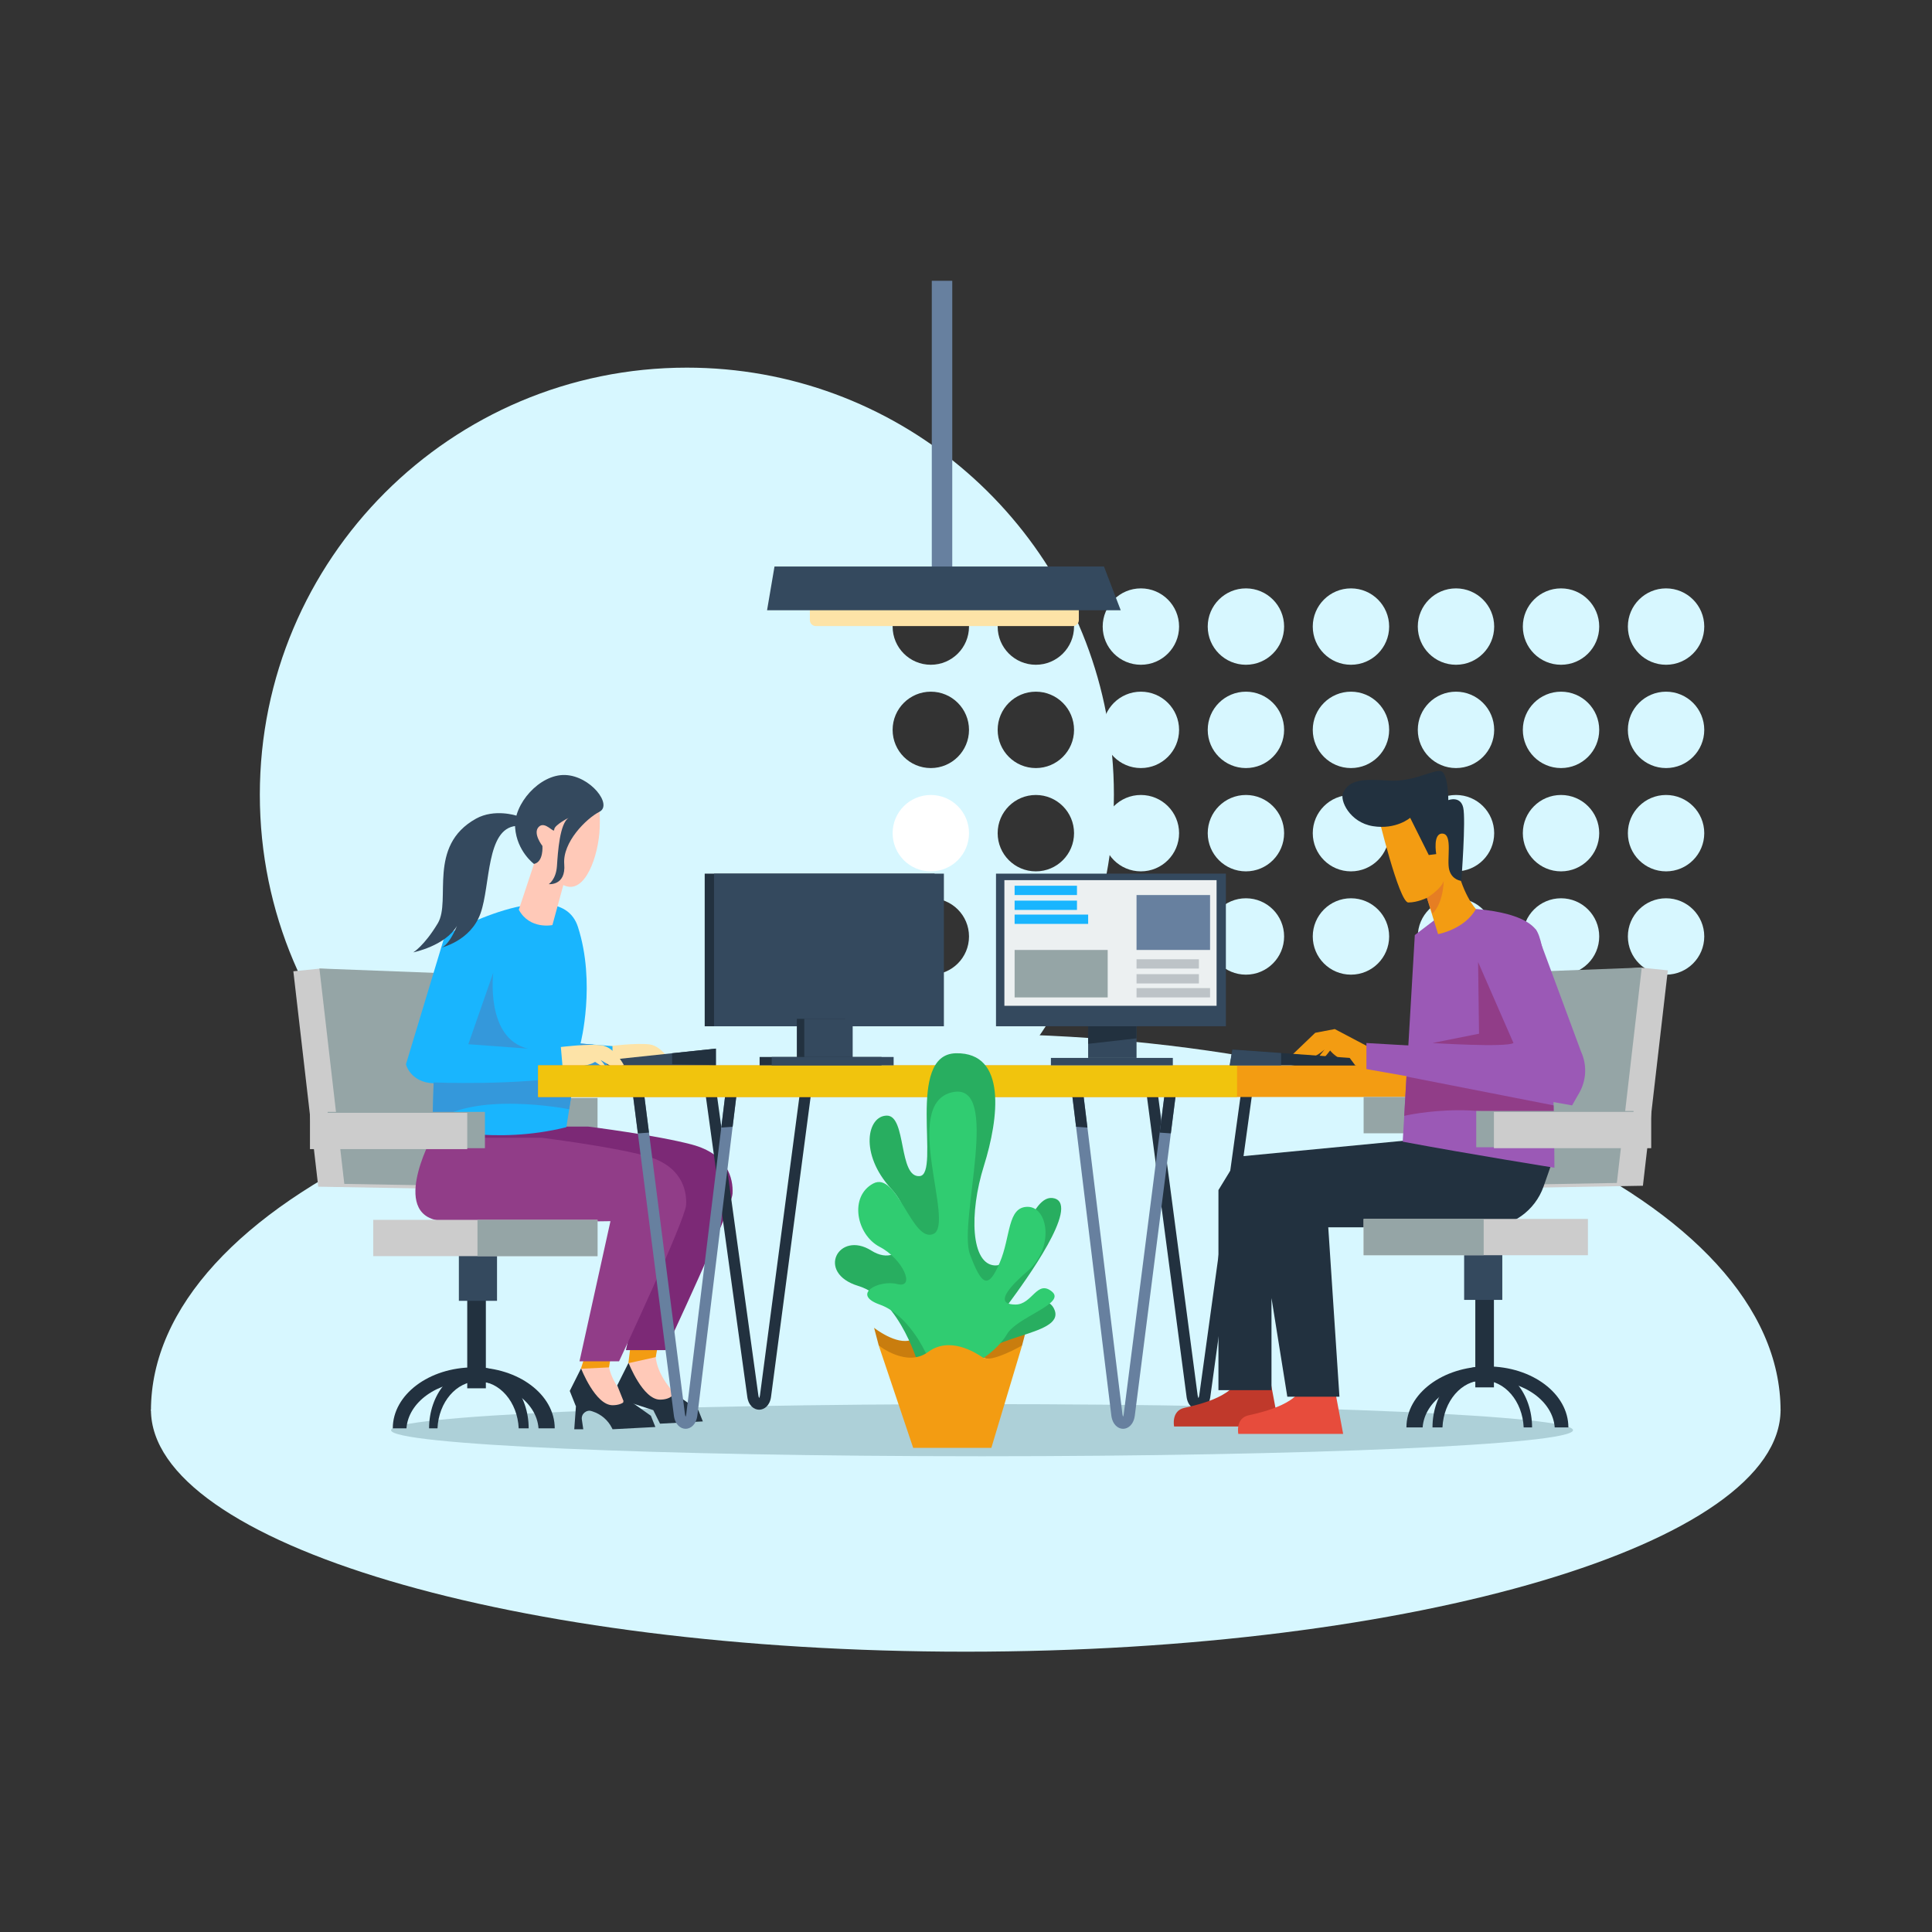 <?xml version="1.0" encoding="UTF-8" standalone="no"?>
<!-- Created with Inkscape (http://www.inkscape.org/) -->

<svg
   version="1.1"
   id="svg2"
   width="5166"
   height="5166"
   viewBox="0 0 5166 5166"
   sodipodi:docname="Employees_working_in_office_vector_illustration.eps"
   xmlns:inkscape="http://www.inkscape.org/namespaces/inkscape"
   xmlns:sodipodi="http://sodipodi.sourceforge.net/DTD/sodipodi-0.dtd"
   xmlns="http://www.w3.org/2000/svg"
   xmlns:svg="http://www.w3.org/2000/svg">
  <rect x="0" y="0" width="5166" height="5166" fill="#333333" stroke="none"/>
  <defs
     id="defs6" />
  <sodipodi:namedview
     id="namedview4"
     pagecolor="#ffffff"
     bordercolor="#000000"
     borderopacity="0.25"
     inkscape:showpageshadow="2"
     inkscape:pageopacity="0.0"
     inkscape:pagecheckerboard="0"
     inkscape:deskcolor="#d1d1d1" />
  <g
     id="g8"
     inkscape:groupmode="layer"
     inkscape:label="ink_ext_XXXXXX"
     transform="matrix(1.333,0,0,-1.333,0,5166)">
    <g
       id="g10"
       transform="scale(0.1)">
      <path
         d="M 38745,0 H 0 V 38745 H 38745 V 0"
         style="fill:#ffffff;fill-opacity:0;fill-rule:nonzero;stroke:none"
         id="path12" />
      <path
         d="m 35717.1,10458.1 c 0,4175.8 -7317.7,7560.9 -16344.6,7560.9 -9026.9,0 -16344.6,-3385.1 -16344.6,-7560.9 h 32689.2"
         style="fill:#d7f7ff;fill-opacity:1;fill-rule:nonzero;stroke:none"
         id="path14" />
      <path
         d="m 20778.5,25420 c -423.2,0 -766.1,342.9 -766.1,766.1 0,423.1 342.9,766.2 766.1,766.2 423.2,0 766.2,-343.1 766.2,-766.2 0,-423.2 -343,-766.1 -766.2,-766.1 z m 0,-2072.2 c -423.2,0 -766.1,343 -766.1,766.2 0,423 342.9,766.1 766.1,766.1 423.2,0 766.2,-343.1 766.2,-766.1 0,-423.2 -343,-766.2 -766.2,-766.2 z m 0,-2072.1 c -423.2,0 -766.1,343 -766.1,766.2 0,423 342.9,766.1 766.1,766.1 423.2,0 766.2,-343.1 766.2,-766.1 0,-423.2 -343,-766.2 -766.2,-766.2 z m 0,-2072.1 c -423.2,0 -766.1,342.9 -766.1,766.1 0,423.3 342.9,766.2 766.1,766.2 423.2,0 766.2,-342.9 766.2,-766.2 0,-423.2 -343,-766.1 -766.2,-766.1 z M 18671.6,25420 c -423.2,0 -766.2,342.9 -766.2,766.1 0,423.1 343,766.2 766.2,766.2 423.2,0 766.1,-343.1 766.1,-766.2 0,-423.2 -342.9,-766.1 -766.1,-766.1 z m 0,-2072.2 c -423.2,0 -766.2,343 -766.2,766.2 0,423 343,766.1 766.2,766.1 423.2,0 766.1,-343.1 766.1,-766.1 0,-423.2 -342.9,-766.2 -766.1,-766.2 z m 0,-4144.2 c -423.2,0 -766.2,342.9 -766.2,766.1 0,423.3 343,766.2 766.2,766.2 423.2,0 766.1,-342.9 766.1,-766.2 0,-423.2 -342.9,-766.1 -766.1,-766.1 z m 3636,4407.1 c 0,0.1 0,0.1 0,0.1 -25.7,279.7 -64.9,555.3 -116.9,826.5 -758.7,3954.7 -4236.6,6942.7 -8412.5,6942.7 -4730.86,0 -8566.05,-3835.2 -8566.05,-8566 0,-4730.9 3835.19,-8566.1 8566.05,-8566.1 4319.1,0 7891.4,3196.4 8480.8,7352.8 45.6,321.4 73.3,648.5 82.2,980.4 2,77.3 3.1,155 3.1,232.9 0,268.6 -12.3,534.3 -36.7,796.7"
         style="fill:#d7f7ff;fill-opacity:1;fill-rule:nonzero;stroke:none"
         id="path16" />
      <path
         d="m 23651.6,19969.7 c 0,-423.1 -343,-766.1 -766.2,-766.1 -423.1,0 -766.1,343 -766.1,766.1 0,423.2 343,766.2 766.1,766.2 423.2,0 766.2,-343 766.2,-766.2"
         style="fill:#d7f7ff;fill-opacity:1;fill-rule:nonzero;stroke:none"
         id="path18" />
      <path
         d="m 25758.5,19969.7 c 0,-423.1 -343,-766.1 -766.1,-766.1 -423.2,0 -766.2,343 -766.2,766.1 0,423.2 343,766.2 766.2,766.2 423.1,0 766.1,-343 766.1,-766.2"
         style="fill:#d7f7ff;fill-opacity:1;fill-rule:nonzero;stroke:none"
         id="path20" />
      <path
         d="m 27865.5,19969.7 c 0,-423.1 -343.1,-766.1 -766.2,-766.1 -423.1,0 -766.1,343 -766.1,766.1 0,423.2 343,766.2 766.1,766.2 423.1,0 766.2,-343 766.2,-766.2"
         style="fill:#d7f7ff;fill-opacity:1;fill-rule:nonzero;stroke:none"
         id="path22" />
      <path
         d="m 29972.4,19969.7 c 0,-423.1 -343,-766.1 -766.2,-766.1 -423.1,0 -766.1,343 -766.1,766.1 0,423.2 343,766.2 766.1,766.2 423.2,0 766.2,-343 766.2,-766.2"
         style="fill:#d7f7ff;fill-opacity:1;fill-rule:nonzero;stroke:none"
         id="path24" />
      <path
         d="m 32079.3,19969.7 c 0,-423.1 -343,-766.1 -766.1,-766.1 -423.2,0 -766.2,343 -766.2,766.1 0,423.2 343,766.2 766.2,766.2 423.1,0 766.1,-343 766.1,-766.2"
         style="fill:#d7f7ff;fill-opacity:1;fill-rule:nonzero;stroke:none"
         id="path26" />
      <path
         d="m 34186.3,19969.7 c 0,-423.1 -343.1,-766.1 -766.2,-766.1 -423.1,0 -766.2,343 -766.2,766.1 0,423.2 343.1,766.2 766.2,766.2 423.1,0 766.2,-343 766.2,-766.2"
         style="fill:#d7f7ff;fill-opacity:1;fill-rule:nonzero;stroke:none"
         id="path28" />
      <path
         d="m 19437.7,22041.9 c 0,-423.2 -343,-766.2 -766.1,-766.2 -423.2,0 -766.2,343 -766.2,766.2 0,423.1 343,766.1 766.2,766.1 423.1,0 766.1,-343 766.1,-766.1"
         style="fill:#ffffff;fill-opacity:1;fill-rule:nonzero;stroke:none"
         id="path30" />
      <path
         d="m 23651.6,22041.9 c 0,-423.2 -343,-766.2 -766.2,-766.2 -423.1,0 -766.1,343 -766.1,766.2 0,423.1 343,766.1 766.1,766.1 423.2,0 766.2,-343 766.2,-766.1"
         style="fill:#d7f7ff;fill-opacity:1;fill-rule:nonzero;stroke:none"
         id="path32" />
      <path
         d="m 25758.5,22041.9 c 0,-423.2 -343,-766.2 -766.1,-766.2 -423.2,0 -766.2,343 -766.2,766.2 0,423.1 343,766.1 766.2,766.1 423.1,0 766.1,-343 766.1,-766.1"
         style="fill:#d7f7ff;fill-opacity:1;fill-rule:nonzero;stroke:none"
         id="path34" />
      <path
         d="m 27865.5,22041.9 c 0,-423.2 -343.1,-766.2 -766.2,-766.2 -423.1,0 -766.1,343 -766.1,766.2 0,423.1 343,766.1 766.1,766.1 423.1,0 766.2,-343 766.2,-766.1"
         style="fill:#d7f7ff;fill-opacity:1;fill-rule:nonzero;stroke:none"
         id="path36" />
      <path
         d="m 29972.4,22041.9 c 0,-423.2 -343,-766.2 -766.2,-766.2 -423.1,0 -766.1,343 -766.1,766.2 0,423.1 343,766.1 766.1,766.1 423.2,0 766.2,-343 766.2,-766.1"
         style="fill:#d7f7ff;fill-opacity:1;fill-rule:nonzero;stroke:none"
         id="path38" />
      <path
         d="m 32079.3,22041.9 c 0,-423.2 -343,-766.2 -766.1,-766.2 -423.2,0 -766.2,343 -766.2,766.2 0,423.1 343,766.1 766.2,766.1 423.1,0 766.1,-343 766.1,-766.1"
         style="fill:#d7f7ff;fill-opacity:1;fill-rule:nonzero;stroke:none"
         id="path40" />
      <path
         d="m 34186.3,22041.9 c 0,-423.2 -343.1,-766.2 -766.2,-766.2 -423.1,0 -766.2,343 -766.2,766.2 0,423.1 343.1,766.1 766.2,766.1 423.1,0 766.2,-343 766.2,-766.1"
         style="fill:#d7f7ff;fill-opacity:1;fill-rule:nonzero;stroke:none"
         id="path42" />
      <path
         d="m 23651.6,24114 c 0,-423.2 -343,-766.2 -766.2,-766.2 -423.1,0 -766.1,343 -766.1,766.2 0,423.1 343,766.1 766.1,766.1 423.2,0 766.2,-343 766.2,-766.1"
         style="fill:#d7f7ff;fill-opacity:1;fill-rule:nonzero;stroke:none"
         id="path44" />
      <path
         d="m 25758.5,24114 c 0,-423.2 -343,-766.2 -766.1,-766.2 -423.2,0 -766.2,343 -766.2,766.2 0,423.1 343,766.1 766.2,766.1 423.1,0 766.1,-343 766.1,-766.1"
         style="fill:#d7f7ff;fill-opacity:1;fill-rule:nonzero;stroke:none"
         id="path46" />
      <path
         d="m 27865.5,24114 c 0,-423.2 -343.1,-766.2 -766.2,-766.2 -423.1,0 -766.1,343 -766.1,766.2 0,423.1 343,766.1 766.1,766.1 423.1,0 766.2,-343 766.2,-766.1"
         style="fill:#d7f7ff;fill-opacity:1;fill-rule:nonzero;stroke:none"
         id="path48" />
      <path
         d="m 29972.4,24114 c 0,-423.2 -343,-766.2 -766.2,-766.2 -423.1,0 -766.1,343 -766.1,766.2 0,423.1 343,766.1 766.1,766.1 423.2,0 766.2,-343 766.2,-766.1"
         style="fill:#d7f7ff;fill-opacity:1;fill-rule:nonzero;stroke:none"
         id="path50" />
      <path
         d="m 32079.3,24114 c 0,-423.2 -343,-766.2 -766.1,-766.2 -423.2,0 -766.2,343 -766.2,766.2 0,423.1 343,766.1 766.2,766.1 423.1,0 766.1,-343 766.1,-766.1"
         style="fill:#d7f7ff;fill-opacity:1;fill-rule:nonzero;stroke:none"
         id="path52" />
      <path
         d="m 34186.3,24114 c 0,-423.2 -343.1,-766.2 -766.2,-766.2 -423.1,0 -766.2,343 -766.2,766.2 0,423.1 343.1,766.1 766.2,766.1 423.1,0 766.2,-343 766.2,-766.1"
         style="fill:#d7f7ff;fill-opacity:1;fill-rule:nonzero;stroke:none"
         id="path54" />
      <path
         d="m 23651.6,26186.1 c 0,-423.2 -343,-766.2 -766.2,-766.2 -423.1,0 -766.1,343 -766.1,766.2 0,423.1 343,766.1 766.1,766.1 423.2,0 766.2,-343 766.2,-766.1"
         style="fill:#d7f7ff;fill-opacity:1;fill-rule:nonzero;stroke:none"
         id="path56" />
      <path
         d="m 25758.5,26186.1 c 0,-423.2 -343,-766.2 -766.1,-766.2 -423.2,0 -766.2,343 -766.2,766.2 0,423.1 343,766.1 766.2,766.1 423.1,0 766.1,-343 766.1,-766.1"
         style="fill:#d7f7ff;fill-opacity:1;fill-rule:nonzero;stroke:none"
         id="path58" />
      <path
         d="m 27865.5,26186.1 c 0,-423.2 -343.1,-766.2 -766.2,-766.2 -423.1,0 -766.1,343 -766.1,766.2 0,423.1 343,766.1 766.1,766.1 423.1,0 766.2,-343 766.2,-766.1"
         style="fill:#d7f7ff;fill-opacity:1;fill-rule:nonzero;stroke:none"
         id="path60" />
      <path
         d="m 29972.4,26186.1 c 0,-423.2 -343,-766.2 -766.2,-766.2 -423.1,0 -766.1,343 -766.1,766.2 0,423.1 343,766.1 766.1,766.1 423.2,0 766.2,-343 766.2,-766.1"
         style="fill:#d7f7ff;fill-opacity:1;fill-rule:nonzero;stroke:none"
         id="path62" />
      <path
         d="m 32079.3,26186.1 c 0,-423.2 -343,-766.2 -766.1,-766.2 -423.2,0 -766.2,343 -766.2,766.2 0,423.1 343,766.1 766.2,766.1 423.1,0 766.1,-343 766.1,-766.1"
         style="fill:#d7f7ff;fill-opacity:1;fill-rule:nonzero;stroke:none"
         id="path64" />
      <path
         d="m 34186.3,26186.1 c 0,-423.2 -343.1,-766.2 -766.2,-766.2 -423.1,0 -766.2,343 -766.2,766.2 0,423.1 343.1,766.1 766.2,766.1 423.1,0 766.2,-343 766.2,-766.1"
         style="fill:#d7f7ff;fill-opacity:1;fill-rule:nonzero;stroke:none"
         id="path66" />
      <path
         d="M 35717.1,10476.8 C 35717.1,7796 28399.4,5622.9 19372.5,5622.9 10345.6,5622.9 3027.9,7796 3027.9,10476.8 H 35717.1"
         style="fill:#d7f7ff;fill-opacity:1;fill-rule:nonzero;stroke:none"
         id="path68" />
      <path
         d="m 31553.9,10066.1 c 0,-288.7 -5307.5,-522.8 -11854.7,-522.8 -6547.2,0 -11854.74,234.1 -11854.74,522.8 0,288.7 5307.54,522.7 11854.74,522.7 6547.2,0 11854.7,-234 11854.7,-522.7"
         style="fill:#add0d8;fill-opacity:1;fill-rule:nonzero;stroke:none"
         id="path70" />
      <path
         d="m 8831.22,16002.8 h 3155.08 v 728 H 8831.22 v -728"
         style="fill:#95a5a6;fill-opacity:1;fill-rule:nonzero;stroke:none"
         id="path72" />
      <path
         d="m 11805.5,11802.3 -286.2,-949.2 1009.4,-662.9 527.3,90.4 c 0,0 -843.7,542.4 -858.7,1205.3 -15.1,662.9 -391.8,316.4 -391.8,316.4"
         style="fill:#ffc9b8;fill-opacity:1;fill-rule:nonzero;stroke:none"
         id="path74" />
      <path
         d="m 13056,10355.9 -480.6,339.2 c 0,0 -59.7,-128.3 -287.7,-128.3 -346.6,0 -632,738.7 -632,738.7 l -226.8,-452.4 120.5,-301.3 4,-1.3 -34.1,-465.8 h 180.8 l -28.7,195.8 c -16.4,112 90.6,202.2 198.2,167.2 l 20.4,-6.6 c 167.7,-54.5 306.5,-174 385.3,-331.6 l 12.4,-24.8 858.7,45.2 -90.4,226"
         style="fill:#22313f;fill-opacity:1;fill-rule:nonzero;stroke:none"
         id="path76" />
      <path
         d="m 12757.7,11914.3 -286.3,-949.2 1009.4,-662.9 527.3,90.4 c 0,0 -843.7,542.4 -858.7,1205.3 -15.1,662.9 -391.7,316.4 -391.7,316.4"
         style="fill:#ffc9b8;fill-opacity:1;fill-rule:nonzero;stroke:none"
         id="path78" />
      <path
         d="m 14008.1,10467.9 -480.6,339.2 c 0,0 -59.7,-128.2 -287.7,-128.2 -346.5,0 -632,738.6 -632,738.6 l -226.8,-452.4 120.5,-301.3 4,-1.3 -34.1,-465.8 h 180.8 l -64.2,439 516.2,-167.8 135.6,-271.2 858.7,45.2 -90.4,226"
         style="fill:#22313f;fill-opacity:1;fill-rule:nonzero;stroke:none"
         id="path80" />
      <path
         d="m 12251.7,17370.8 c 0,0 180.3,-8.6 381.3,17.4 201.1,26 270.2,84.4 270.2,84.4 l 179.7,-119.1 c 0,0 87.5,-17.3 -68.5,156 l 264,-156.5 204.1,52.5 c 0,0 -190.7,364 -450.8,398.7 -260,34.7 -814.7,-34.7 -814.7,-34.7 l 34.7,-398.7"
         style="fill:#fde3a7;fill-opacity:1;fill-rule:nonzero;stroke:none"
         id="path82" />
      <path
         d="m 12605,11410.2 548.7,121.4 86.1,476 h -562 l -72.8,-597.4"
         style="fill:#f39c12;fill-opacity:1;fill-rule:nonzero;stroke:none"
         id="path84" />
      <path
         d="m 9589.14,16156.2 c 0,0 -888.35,-1638.6 271.59,-1673.1 1159.97,-34.5 3315.87,0 3315.87,0 l -620.9,-2811.3 h 793.4 c 0,0 1328.1,2828.6 1345.3,3139 17.3,310.5 -103.5,793.4 -810.6,983.2 -707.2,189.7 -2087,362.2 -2087,362.2 H 9589.14"
         style="fill:#7c2976;fill-opacity:1;fill-rule:nonzero;stroke:none"
         id="path86" />
      <path
         d="m 6383.89,14950.6 2820.71,-49.3 -336.04,4256.5 -2445.63,168 -538.7,-54.2 499.66,-4321"
         style="fill:#cccccc;fill-opacity:1;fill-rule:nonzero;stroke:none"
         id="path88" />
      <path
         d="m 11652.9,11298.2 563.7,28 71.1,438.7 h -485.4 l -149.4,-466.7"
         style="fill:#f39c12;fill-opacity:1;fill-rule:nonzero;stroke:none"
         id="path90" />
      <path
         d="m 6906.61,15006.6 2820.72,-49.3 -336.04,4256.5 -2984.33,113.8 499.65,-4321"
         style="fill:#95a5a6;fill-opacity:1;fill-rule:nonzero;stroke:none"
         id="path92" />
      <path
         d="m 8680.57,16140 c 0,0 1234.77,-356.5 2680.33,3.8 l 162.7,1036.3 762.7,69.4 v 520 l -641.4,52 c 0,0 312.1,1213.5 -52,2340.3 -364,1126.8 -2669.64,-173.3 -2669.64,-173.3 l -780.09,-2583 c 0,0 86.67,-364 554.73,-381.4 l -17.33,-884.1"
         style="fill:#19b5fe;fill-opacity:1;fill-rule:nonzero;stroke:none"
         id="path94" />
      <path
         d="m 8697.9,17041.5 c 0,0 1664.2,-69.4 2825.7,138.6 l -106.2,-676 c 0,0 -1952.36,388 -2743.31,-291.4 l 23.81,828.8"
         style="fill:#3498db;fill-opacity:1;fill-rule:nonzero;stroke:none"
         id="path96" />
      <path
         d="M 9372.62,10906.2 H 9746 v 2819 h -373.38 v -2819"
         style="fill:#22313f;fill-opacity:1;fill-rule:nonzero;stroke:none"
         id="path98" />
      <path
         d="m 8607.2,10103.4 h 168.64 c 23.76,525.7 379.31,942.8 814.53,942.8 435.13,0 790.73,-417.1 814.53,-942.8 h 199.9 c 0,675.3 -447.2,1222.8 -998.82,1222.8 -551.63,0 -998.78,-547.5 -998.78,-1222.8"
         style="fill:#22313f;fill-opacity:1;fill-rule:nonzero;stroke:none"
         id="path100" />
      <path
         d="m 14357.8,16955.2 854.5,-6190.8 c 3.6,-26.3 10.3,-43.6 16,-53.8 5.8,10.4 12.6,28 16.1,54.9 l 817.3,6189.7 z m 870.5,-6478.4 c -100.9,0 -213.4,79.4 -237.9,257 l -889.7,6445.4 h 2216.5 l -850.7,-6443 c -23.6,-178.8 -136.4,-259.1 -237.7,-259.4 -0.1,0 -0.3,0 -0.5,0"
         style="fill:#22313f;fill-opacity:1;fill-rule:nonzero;stroke:none"
         id="path102" />
      <path
         d="m 9204.6,12661 h 765.43 v 1157.5 H 9204.6 V 12661"
         style="fill:#34495e;fill-opacity:1;fill-rule:nonzero;stroke:none"
         id="path104" />
      <path
         d="m 8657.77,15931.9 c 0,0 -888.36,-1638.5 271.6,-1673 1159.93,-34.5 3315.93,0 3315.93,0 l -620.9,-2811.3 h 793.3 c 0,0 1328.1,2828.6 1345.4,3139 17.2,310.5 -103.5,793.4 -810.7,983.1 -707.1,189.8 -2086.9,362.2 -2086.9,362.2 H 8657.77"
         style="fill:#913d88;fill-opacity:1;fill-rule:nonzero;stroke:none"
         id="path106" />
      <path
         d="m 7487.07,13557.1 h 4499.23 v 728.1 H 7487.07 v -728.1"
         style="fill:#cccccc;fill-opacity:1;fill-rule:nonzero;stroke:none"
         id="path108" />
      <path
         d="m 6572.29,15722.7 h 3155.04 v 728.1 H 6572.29 v -728.1"
         style="fill:#95a5a6;fill-opacity:1;fill-rule:nonzero;stroke:none"
         id="path110" />
      <path
         d="m 6217.58,15704.1 h 3155.04 v 728 H 6217.58 v -728"
         style="fill:#cccccc;fill-opacity:1;fill-rule:nonzero;stroke:none"
         id="path112" />
      <path
         d="m 13766.6,10391.3 c -3,-24.9 -8.2,-42.8 -13.4,-55.1 -5.3,12.1 -10.5,29.7 -13.5,53.8 l -721,5645.3 -118.5,928.9 h 1669.2 l -101.2,-827.8 z m -1120.7,6796.9 149.2,-1168.6 722.3,-5658 c 23.7,-185 135.3,-267.9 235.8,-267.9 0,0 0.1,0 0.3,0 100.9,0.4 212.9,84 235.6,270.3 l 706.8,5788.3 2.9,22.6 123.7,1013.3 h -2176.6"
         style="fill:#67809f;fill-opacity:1;fill-rule:nonzero;stroke:none"
         id="path114" />
      <path
         d="m 9577.98,13557.1 h 2408.32 v 728.1 H 9577.98 v -728.1"
         style="fill:#95a5a6;fill-opacity:1;fill-rule:nonzero;stroke:none"
         id="path116" />
      <path
         d="m 11895.6,17328.3 v 130.6 l 2464.3,261.4 V 17353 l -2464.3,-24.7"
         style="fill:#34495e;fill-opacity:1;fill-rule:nonzero;stroke:none"
         id="path118" />
      <path
         d="m 11644.9,17821.5 -135,-728.5 776.4,156.5 -388.2,551.5 -253.2,20.5"
         style="fill:#3498db;fill-opacity:1;fill-rule:nonzero;stroke:none"
         id="path120" />
      <path
         d="m 7879.11,10103.4 h 274.24 c 38.65,525.7 616.83,942.8 1324.56,942.8 707.59,0 1285.89,-417.1 1324.59,-942.8 h 325 c 0,675.3 -727.2,1222.8 -1624.2,1222.8 -897.04,0 -1624.19,-547.5 -1624.19,-1222.8"
         style="fill:#22313f;fill-opacity:1;fill-rule:nonzero;stroke:none"
         id="path122" />
      <path
         d="m 11284.9,17353.5 c 0,0 180.3,-8.7 381.4,17.3 201,26 270.1,84.5 270.1,84.5 l 179.7,-119.1 c 0,0 87.6,-17.4 -68.5,156 l 264,-156.5 204.1,52.5 c 0,0 -190.7,364 -450.7,398.7 -260.1,34.6 -814.8,-34.7 -814.8,-34.7 l 34.7,-398.7"
         style="fill:#fde3a7;fill-opacity:1;fill-rule:nonzero;stroke:none"
         id="path124" />
      <path
         d="m 14822.5,17188.2 -123.7,-1013.3 -2.9,-22.6 -227.7,-15.9 101.2,827.8 h -1669.2 l 118.5,-928.9 -223.6,-15.7 -149.2,1168.6 h 2176.6"
         style="fill:#22313f;fill-opacity:1;fill-rule:nonzero;stroke:none"
         id="path126" />
      <path
         d="m 23206.7,16955.2 817.2,-6189.7 c 3.6,-26.9 10.3,-44.5 16.2,-54.9 5.7,10.2 12.3,27.5 16,53.8 l 854.5,6190.8 z m 832.8,-6478.4 c -101.3,0.3 -214.1,80.6 -237.7,259.4 l -850.7,6443 h 2216.6 L 24278,10733.8 c -24.5,-177.6 -137.1,-257 -237.9,-257 -0.2,0 -0.4,0 -0.6,0"
         style="fill:#22313f;fill-opacity:1;fill-rule:nonzero;stroke:none"
         id="path128" />
      <path
         d="m 21813.2,16136.4 -101.2,827.8 h 1669.2 l -118.6,-928.9 -721,-5645.3 c -3,-24.1 -8.2,-41.7 -13.4,-53.8 -5.3,12.3 -10.5,30.2 -13.5,55.1 z m -354.4,1051.8 123.8,-1013.3 2.8,-22.6 706.8,-5788.3 c 22.8,-186.3 134.8,-269.9 235.6,-270.3 0.2,0 0.4,0 0.4,0 100.4,0 212.1,82.9 235.8,267.9 l 722.3,5658 149.1,1168.6 h -2176.6"
         style="fill:#67809f;fill-opacity:1;fill-rule:nonzero;stroke:none"
         id="path130" />
      <path
         d="m 21458.8,17188.2 123.8,-1013.3 2.8,-22.6 227.8,-15.9 -101.2,827.8 h 1669.2 l -118.6,-928.9 223.7,-15.7 149.1,1168.6 h -2176.6"
         style="fill:#22313f;fill-opacity:1;fill-rule:nonzero;stroke:none"
         id="path132" />
      <path
         d="m 32955.8,14969.2 -2820.7,-49.2 336.1,4256.5 2445.6,168 538.7,-54.2 -499.7,-4321.1"
         style="fill:#cccccc;fill-opacity:1;fill-rule:nonzero;stroke:none"
         id="path134" />
      <path
         d="m 32433.1,15025.3 -2820.7,-49.3 336,4256.5 2984.4,113.8 -499.7,-4321"
         style="fill:#95a5a6;fill-opacity:1;fill-rule:nonzero;stroke:none"
         id="path136" />
      <path
         d="M 29612.4,16749.5 H 10794.2 v 634.8 h 18818.2 v -634.8"
         style="fill:#f39c12;fill-opacity:1;fill-rule:nonzero;stroke:none"
         id="path138" />
      <path
         d="M 24814.5,16749.5 H 10794.2 v 634.8 h 14020.3 v -634.8"
         style="fill:#f1c40d;fill-opacity:1;fill-rule:nonzero;stroke:none"
         id="path140" />
      <path
         d="m 25431.5,11335.5 223.1,-1194.8 h -2103.1 c 0,0 -63.7,313.7 207.1,373.4 270.9,59.8 1131.2,253.9 1083.4,716.9 l 589.5,104.5"
         style="fill:#c0392b;fill-opacity:1;fill-rule:nonzero;stroke:none"
         id="path142" />
      <path
         d="m 30508.5,16021.4 h -3155.1 v 728.1 h 3155.1 v -728.1"
         style="fill:#95a5a6;fill-opacity:1;fill-rule:nonzero;stroke:none"
         id="path144" />
      <path
         d="m 26719.7,11186.2 223,-1194.8 h -2103 c 0,0 -63.8,313.6 207.1,373.4 270.8,59.7 1131.2,253.9 1083.4,716.9 l 589.5,104.5"
         style="fill:#e74c3c;fill-opacity:1;fill-rule:nonzero;stroke:none"
         id="path146" />
      <path
         d="m 26644,14135.9 h 3161.9 c 521.5,0 986,329.5 1158.3,821.7 l 211.4,603.6 -2440.7,366.9 -3883.1,-373.4 -410.7,-672.1 v -4013.8 h 1064.1 V 12717 l 317.4,-1978.9 h 1045.5 l -224.1,3397.8"
         style="fill:#22313f;fill-opacity:1;fill-rule:nonzero;stroke:none"
         id="path148" />
      <path
         d="m 28137.5,15853.4 242.7,4144.5 709.4,541.4 c 0,0 1344.2,37.3 1717.6,-429.4 373.4,-466.7 373.4,-4779.2 373.4,-4779.2 0,0 -1642.9,261.4 -3043.1,522.7"
         style="fill:#9b59b6;fill-opacity:1;fill-rule:nonzero;stroke:none"
         id="path150" />
      <path
         d="m 29967.1,10924.8 h -373.4 v 2819 h 373.4 v -2819"
         style="fill:#22313f;fill-opacity:1;fill-rule:nonzero;stroke:none"
         id="path152" />
      <path
         d="m 27446.8,17757.6 -672.1,354.8 -392,-74.7 -448.1,-429.4 c 0,0 93.4,-93.4 261.4,-93.4 168,0 373.4,186.7 373.4,186.7 l -224.1,-280 c 0,0 37.4,-130.7 336.1,261.4 0,0 224,-317.4 914.7,-373.4 l -149.3,448"
         style="fill:#f39c12;fill-opacity:1;fill-rule:nonzero;stroke:none"
         id="path154" />
      <path
         d="m 24590.4,18168.4 h -4611.2 v 3061.7 h 4611.2 v -3061.7"
         style="fill:#34495e;fill-opacity:1;fill-rule:nonzero;stroke:none"
         id="path156" />
      <path
         d="m 24403.8,18579.1 h -4256.5 v 2520.3 h 4256.5 v -2520.3"
         style="fill:#ecf0f1;fill-opacity:1;fill-rule:nonzero;stroke:none"
         id="path158" />
      <path
         d="m 22798.2,17533.6 h -970.7 v 784.1 h 970.7 v -784.1"
         style="fill:#34495e;fill-opacity:1;fill-rule:nonzero;stroke:none"
         id="path160" />
      <path
         d="m 23526.3,17384.3 h -2445.6 v 149.3 h 2445.6 v -149.3"
         style="fill:#34495e;fill-opacity:1;fill-rule:nonzero;stroke:none"
         id="path162" />
      <path
         d="m 21603.4,20800.7 h -1250.8 v 186.7 h 1250.8 v -186.7"
         style="fill:#19b5fe;fill-opacity:1;fill-rule:nonzero;stroke:none"
         id="path164" />
      <path
         d="m 21603.4,20502 h -1250.8 v 186.7 h 1250.8 V 20502"
         style="fill:#19b5fe;fill-opacity:1;fill-rule:nonzero;stroke:none"
         id="path166" />
      <path
         d="m 21827.5,20221.9 h -1474.9 v 186.7 h 1474.9 v -186.7"
         style="fill:#19b5fe;fill-opacity:1;fill-rule:nonzero;stroke:none"
         id="path168" />
      <path
         d="m 24049.1,19325.8 h -1250.9 v 186.7 h 1250.9 v -186.7"
         style="fill:#bdc3c7;fill-opacity:1;fill-rule:nonzero;stroke:none"
         id="path170" />
      <path
         d="m 24049.1,19027.1 h -1250.9 v 186.7 h 1250.9 v -186.7"
         style="fill:#bdc3c7;fill-opacity:1;fill-rule:nonzero;stroke:none"
         id="path172" />
      <path
         d="m 24273.1,18747.1 h -1474.9 v 186.7 h 1474.9 v -186.7"
         style="fill:#bdc3c7;fill-opacity:1;fill-rule:nonzero;stroke:none"
         id="path174" />
      <path
         d="m 24273.1,19699.2 h -1474.9 v 1101.5 h 1474.9 v -1101.5"
         style="fill:#67809f;fill-opacity:1;fill-rule:nonzero;stroke:none"
         id="path176" />
      <path
         d="m 22219.5,18747.1 h -1866.9 v 952.1 h 1866.9 v -952.1"
         style="fill:#95a5a6;fill-opacity:1;fill-rule:nonzero;stroke:none"
         id="path178" />
      <path
         d="m 21827.5,18168.4 h 970.7 v -242.7 l -970.7,-109.8 v 352.5"
         style="fill:#22313f;fill-opacity:1;fill-rule:nonzero;stroke:none"
         id="path180" />
      <path
         d="m 18747.1,18168.4 h -4611.2 v 3061.7 h 4611.2 v -3061.7"
         style="fill:#22313f;fill-opacity:1;fill-rule:nonzero;stroke:none"
         id="path182" />
      <path
         d="m 18933.8,18168.4 h -4611.2 v 3061.7 h 4611.2 v -3061.7"
         style="fill:#34495e;fill-opacity:1;fill-rule:nonzero;stroke:none"
         id="path184" />
      <path
         d="m 16954.9,17533.6 h -970.8 v 784.1 h 970.8 v -784.1"
         style="fill:#22313f;fill-opacity:1;fill-rule:nonzero;stroke:none"
         id="path186" />
      <path
         d="m 17104.2,17533.6 h -970.8 v 784.1 h 970.8 v -784.1"
         style="fill:#34495e;fill-opacity:1;fill-rule:nonzero;stroke:none"
         id="path188" />
      <path
         d="m 17683,17384.3 h -2445.7 v 168 H 17683 v -168"
         style="fill:#22313f;fill-opacity:1;fill-rule:nonzero;stroke:none"
         id="path190" />
      <path
         d="M 17925.7,17384.3 H 15480 v 168 h 2445.7 v -168"
         style="fill:#34495e;fill-opacity:1;fill-rule:nonzero;stroke:none"
         id="path192" />
      <path
         d="m 27409.5,17832.3 v -522.7 l 4125.8,-728.1 143.3,250.8 c 144.4,252.8 158.3,559.6 37.4,824.4 l -908.8,2453.2 c 0,0 -1474.8,130.7 -1213.5,-933.4 261.4,-1064.1 728.1,-1512.2 728.1,-1512.2 l -2912.3,168"
         style="fill:#9b59b6;fill-opacity:1;fill-rule:nonzero;stroke:none"
         id="path194" />
      <path
         d="m 29733.7,11344.9 c -551.6,0 -998.8,-547.6 -998.8,-1222.8 h 199.9 c 23.8,525.7 379.4,942.7 814.5,942.7 435.3,0 790.8,-417 814.6,-942.7 h 168.6 c 0,675.2 -447.1,1222.8 -998.8,1222.8"
         style="fill:#22313f;fill-opacity:1;fill-rule:nonzero;stroke:none"
         id="path196" />
      <path
         d="m 30359.1,17832.3 -709.4,1624.2 18.7,-1437.5 -933.5,-186.7 c 0,0 1474.9,-93.3 1624.2,0"
         style="fill:#913d88;fill-opacity:1;fill-rule:nonzero;stroke:none"
         id="path198" />
      <path
         d="m 31164.2,16581.5 -2952,578.7 -44.3,-788.8 c 0,0 1863.9,440.5 3007.7,-421.4 l -11.4,631.5"
         style="fill:#913d88;fill-opacity:1;fill-rule:nonzero;stroke:none"
         id="path200" />
      <path
         d="m 27633.5,22443.5 c 0,0 429.4,-1792.2 616.1,-1792.2 186.6,0 373.3,93.4 373.3,93.4 l 224.1,-728.1 c 0,0 529.5,93.9 759.4,504.3 0,0 -292.7,298.4 -423.4,1045.2 -130.7,746.8 -690.8,1810.9 -1549.5,877.4"
         style="fill:#f39c12;fill-opacity:1;fill-rule:nonzero;stroke:none"
         id="path202" />
      <path
         d="m 26942.7,22854.2 c 127.7,255.5 373.4,280.1 914.8,242.7 541.4,-37.3 970.8,280.1 1082.8,168.1 112,-112.1 112,-560.1 112,-560.1 0,0 242.7,93.3 298.7,-149.4 56,-242.6 -38.1,-1470.7 -38.1,-1470.7 0,0 -185.9,14.6 -241.9,219.9 -56,205.4 74.7,709.5 -130.7,728.1 -205.4,18.7 -130.7,-410.7 -130.7,-410.7 l -149.3,-18.7 -373.4,746.8 c 0,0 -280,-242.7 -746.8,-168 -466.7,74.6 -672,522.7 -597.4,672"
         style="fill:#22313f;fill-opacity:1;fill-rule:nonzero;stroke:none"
         id="path204" />
      <path
         d="m 30135.1,12679.7 h -765.4 v 1157.5 h 765.4 v -1157.5"
         style="fill:#34495e;fill-opacity:1;fill-rule:nonzero;stroke:none"
         id="path206" />
      <path
         d="m 31852.6,13575.8 h -4499.2 v 728.1 h 4499.2 v -728.1"
         style="fill:#cccccc;fill-opacity:1;fill-rule:nonzero;stroke:none"
         id="path208" />
      <path
         d="m 32767.4,15741.4 h -3155 v 728.1 h 3155 v -728.1"
         style="fill:#95a5a6;fill-opacity:1;fill-rule:nonzero;stroke:none"
         id="path210" />
      <path
         d="m 33122.1,15722.7 h -3155 v 728.1 h 3155 v -728.1"
         style="fill:#cccccc;fill-opacity:1;fill-rule:nonzero;stroke:none"
         id="path212" />
      <path
         d="m 29761.7,13575.8 h -2408.3 v 728.1 h 2408.3 v -728.1"
         style="fill:#95a5a6;fill-opacity:1;fill-rule:nonzero;stroke:none"
         id="path214" />
      <path
         d="m 29836.4,11344.9 c -897,0 -1624.2,-547.6 -1624.2,-1222.8 h 325 c 38.7,525.7 617,942.7 1324.6,942.7 707.7,0 1285.9,-417 1324.6,-942.7 h 274.2 c 0,675.2 -727.2,1222.8 -1624.2,1222.8"
         style="fill:#22313f;fill-opacity:1;fill-rule:nonzero;stroke:none"
         id="path216" />
      <path
         d="m 28622.9,20744.7 c 0,0 280.1,168 336.1,336 0,0 0,-429.4 -224.1,-653.4 l -112,317.4"
         style="fill:#e67e23;fill-opacity:1;fill-rule:nonzero;stroke:none"
         id="path218" />
      <path
         d="m 24672.1,17384.3 49,317.3 2352.3,-168 111.9,-149.3 h -2513.2"
         style="fill:#22313f;fill-opacity:1;fill-rule:nonzero;stroke:none"
         id="path220" />
      <path
         d="m 24721.1,17701.6 976.5,-69.7 v -247.6 h -1032.5 l 56,317.3"
         style="fill:#34495e;fill-opacity:1;fill-rule:nonzero;stroke:none"
         id="path222" />
      <path
         d="m 10588.8,17720.3 -1194.37,87.9 500.17,1434.8 c 0,0 -164.58,-1317.3 694.2,-1522.7"
         style="fill:#3498db;fill-opacity:1;fill-rule:nonzero;stroke:none"
         id="path224" />
      <path
         d="m 10407,20506 327.5,987.7 c 0,0 -127.7,1404.7 565.5,1423 693.3,18.2 748,-219 729.7,-766.3 -18.2,-547.3 -291.9,-1368.2 -729.7,-1149.3 l -218.9,-802.7 c 0,0 -454.3,-96.3 -674.1,307.6"
         style="fill:#ffc9b8;fill-opacity:1;fill-rule:nonzero;stroke:none"
         id="path226" />
      <path
         d="m 10711.6,21424.6 c 0,0 -342,251.5 -378.5,725.8 -36.5,474.4 492.6,1076.4 1003.4,1058.2 510.8,-18.3 956.8,-599.4 688.2,-737.5 -268.6,-138.2 -742.9,-612.6 -706.4,-1050.4 36.4,-437.8 -310.2,-401.4 -310.2,-401.4 0,0 146,91.3 164.2,364.9 18.2,273.7 54.7,857.5 237.2,966.9 0,0 -291.9,-145.9 -291.9,-237.2 0,-91.2 -182.5,182.5 -310.2,54.8 -127.7,-127.7 73,-383.1 73,-383.1 0,0 27.2,-320.5 -168.8,-361"
         style="fill:#34495e;fill-opacity:1;fill-rule:nonzero;stroke:none"
         id="path228" />
      <path
         d="m 10358.9,22393.2 c 0,0 -439.33,145.7 -810.26,-60.3 -985.14,-547.3 -492.57,-1641.9 -766.22,-2098 -273.65,-456.1 -492.57,-583.8 -492.57,-583.8 0,0 638.52,127.7 875.68,529.1 -182.43,-437.9 -328.38,-437.9 -328.38,-437.9 0,0 602.03,127.7 802.71,693.3 200.68,565.5 109.46,1696.6 711.44,1751.3 0,0 270.6,84.1 7.6,206.3"
         style="fill:#34495e;fill-opacity:1;fill-rule:nonzero;stroke:none"
         id="path230" />
      <path
         d="m 17627,11764.9 -93.4,354.7 c 0,0 448.1,-354.7 746.8,-242.7 298.7,112.1 690.7,336.1 1082.8,186.7 392,-149.3 877.4,-261.3 1232.1,56 l -93.3,-354.7 c 0,0 -307.6,-323.2 -704.5,-264.3 -397,59 -527.7,258.8 -789,270.9 -261.4,12.1 -483.9,-273.9 -691,-278.1 -429.2,-8.5 -690.5,271.5 -690.5,271.5"
         style="fill:#c97d0e;fill-opacity:1;fill-rule:nonzero;stroke:none"
         id="path232" />
      <path
         d="m 18448.4,11298.2 c 0,0 -373.4,1400.2 -1232.2,1661.5 -858.7,261.4 -392,1120.2 261.4,709.5 653.4,-410.8 1036.5,542.9 396.9,1242.2 -639.6,699.3 -479.2,1464.7 -83.3,1464.7 395.8,0 227.8,-1250.8 657.2,-1213.4 429.4,37.3 -298.7,2445.6 728.1,2464.3 1026.8,18.6 858.7,-1306.9 560,-2259 -298.7,-952.1 -261.3,-1978.9 224.1,-1997.5 485.4,-18.7 690.7,1493.5 1194.8,1344.1 504,-149.3 -577.8,-1643.2 -923.6,-2109.8 -345.9,-466.5 718.2,410.9 923.6,-130.5 205.3,-541.4 -1568.2,-485.3 -1568.2,-1138.8 0,-653.4 -1138.8,-37.3 -1138.8,-37.3"
         style="fill:#28ae60;fill-opacity:1;fill-rule:nonzero;stroke:none"
         id="path234" />
      <path
         d="m 18560.4,11634.2 c 0,0 -336,746.8 -914.8,952.2 -578.7,205.3 -18.6,504 354.7,410.7 373.4,-93.4 112.1,504 -354.7,746.7 -466.7,242.7 -616,1008.2 -130.7,1269.5 485.4,261.4 784.1,-1213.5 1213.5,-1008.1 429.4,205.4 -651.4,2595 365.1,2837.7 1016.4,242.7 120.3,-2595 363,-3248.4 242.7,-653.4 373.4,-690.8 597.4,-168 224,522.7 149.4,1120.1 560.1,1120.1 410.7,0 541.4,-821.4 0,-1288.2 -541.4,-466.7 -578.8,-672 -242.7,-672 336,0 429.4,504 728.1,261.3 298.7,-242.7 -706.3,-509.7 -903.9,-861.6 -197.6,-351.9 -1075,-1098.6 -1635.1,-351.9"
         style="fill:#30cc71;fill-opacity:1;fill-rule:nonzero;stroke:none"
         id="path236" />
      <path
         d="m 17627,11764.9 690.7,-2053.5 h 1568.2 l 616.1,2053.5 c 0,0 -616.1,-354.7 -784.1,-242.7 -168,112 -672.1,429.4 -1101.5,112 -429.4,-317.3 -989.4,130.7 -989.4,130.7"
         style="fill:#f39c12;fill-opacity:1;fill-rule:nonzero;stroke:none"
         id="path238" />
      <path
         d="m 13481.6,17627.2 0.9,-221.7 877.4,-15.2 v 330 l -878.3,-93.1"
         style="fill:#22313f;fill-opacity:1;fill-rule:nonzero;stroke:none"
         id="path240" />
      <path
         d="m 18691.1,33122.1 v -5862 h 410.7 v 5862 h -410.7"
         style="fill:#67809f;fill-opacity:1;fill-rule:nonzero;stroke:none"
         id="path242" />
      <path
         d="m 21520.8,26196 h -5155.3 c -66,0 -120,54 -120,120 v 506.7 c 0,66 54,120 120,120 h 5155.3 c 66,0 120,-54 120,-120 V 26316 c 0,-66 -54,-120 -120,-120"
         style="fill:#fde3a7;fill-opacity:1;fill-rule:nonzero;stroke:none"
         id="path244" />
      <path
         d="m 15536,27390.8 -149.3,-877.5 h 7094.2 l -336.1,877.5 H 15536"
         style="fill:#34495e;fill-opacity:1;fill-rule:nonzero;stroke:none"
         id="path246" />
    </g>
  </g>
</svg>
